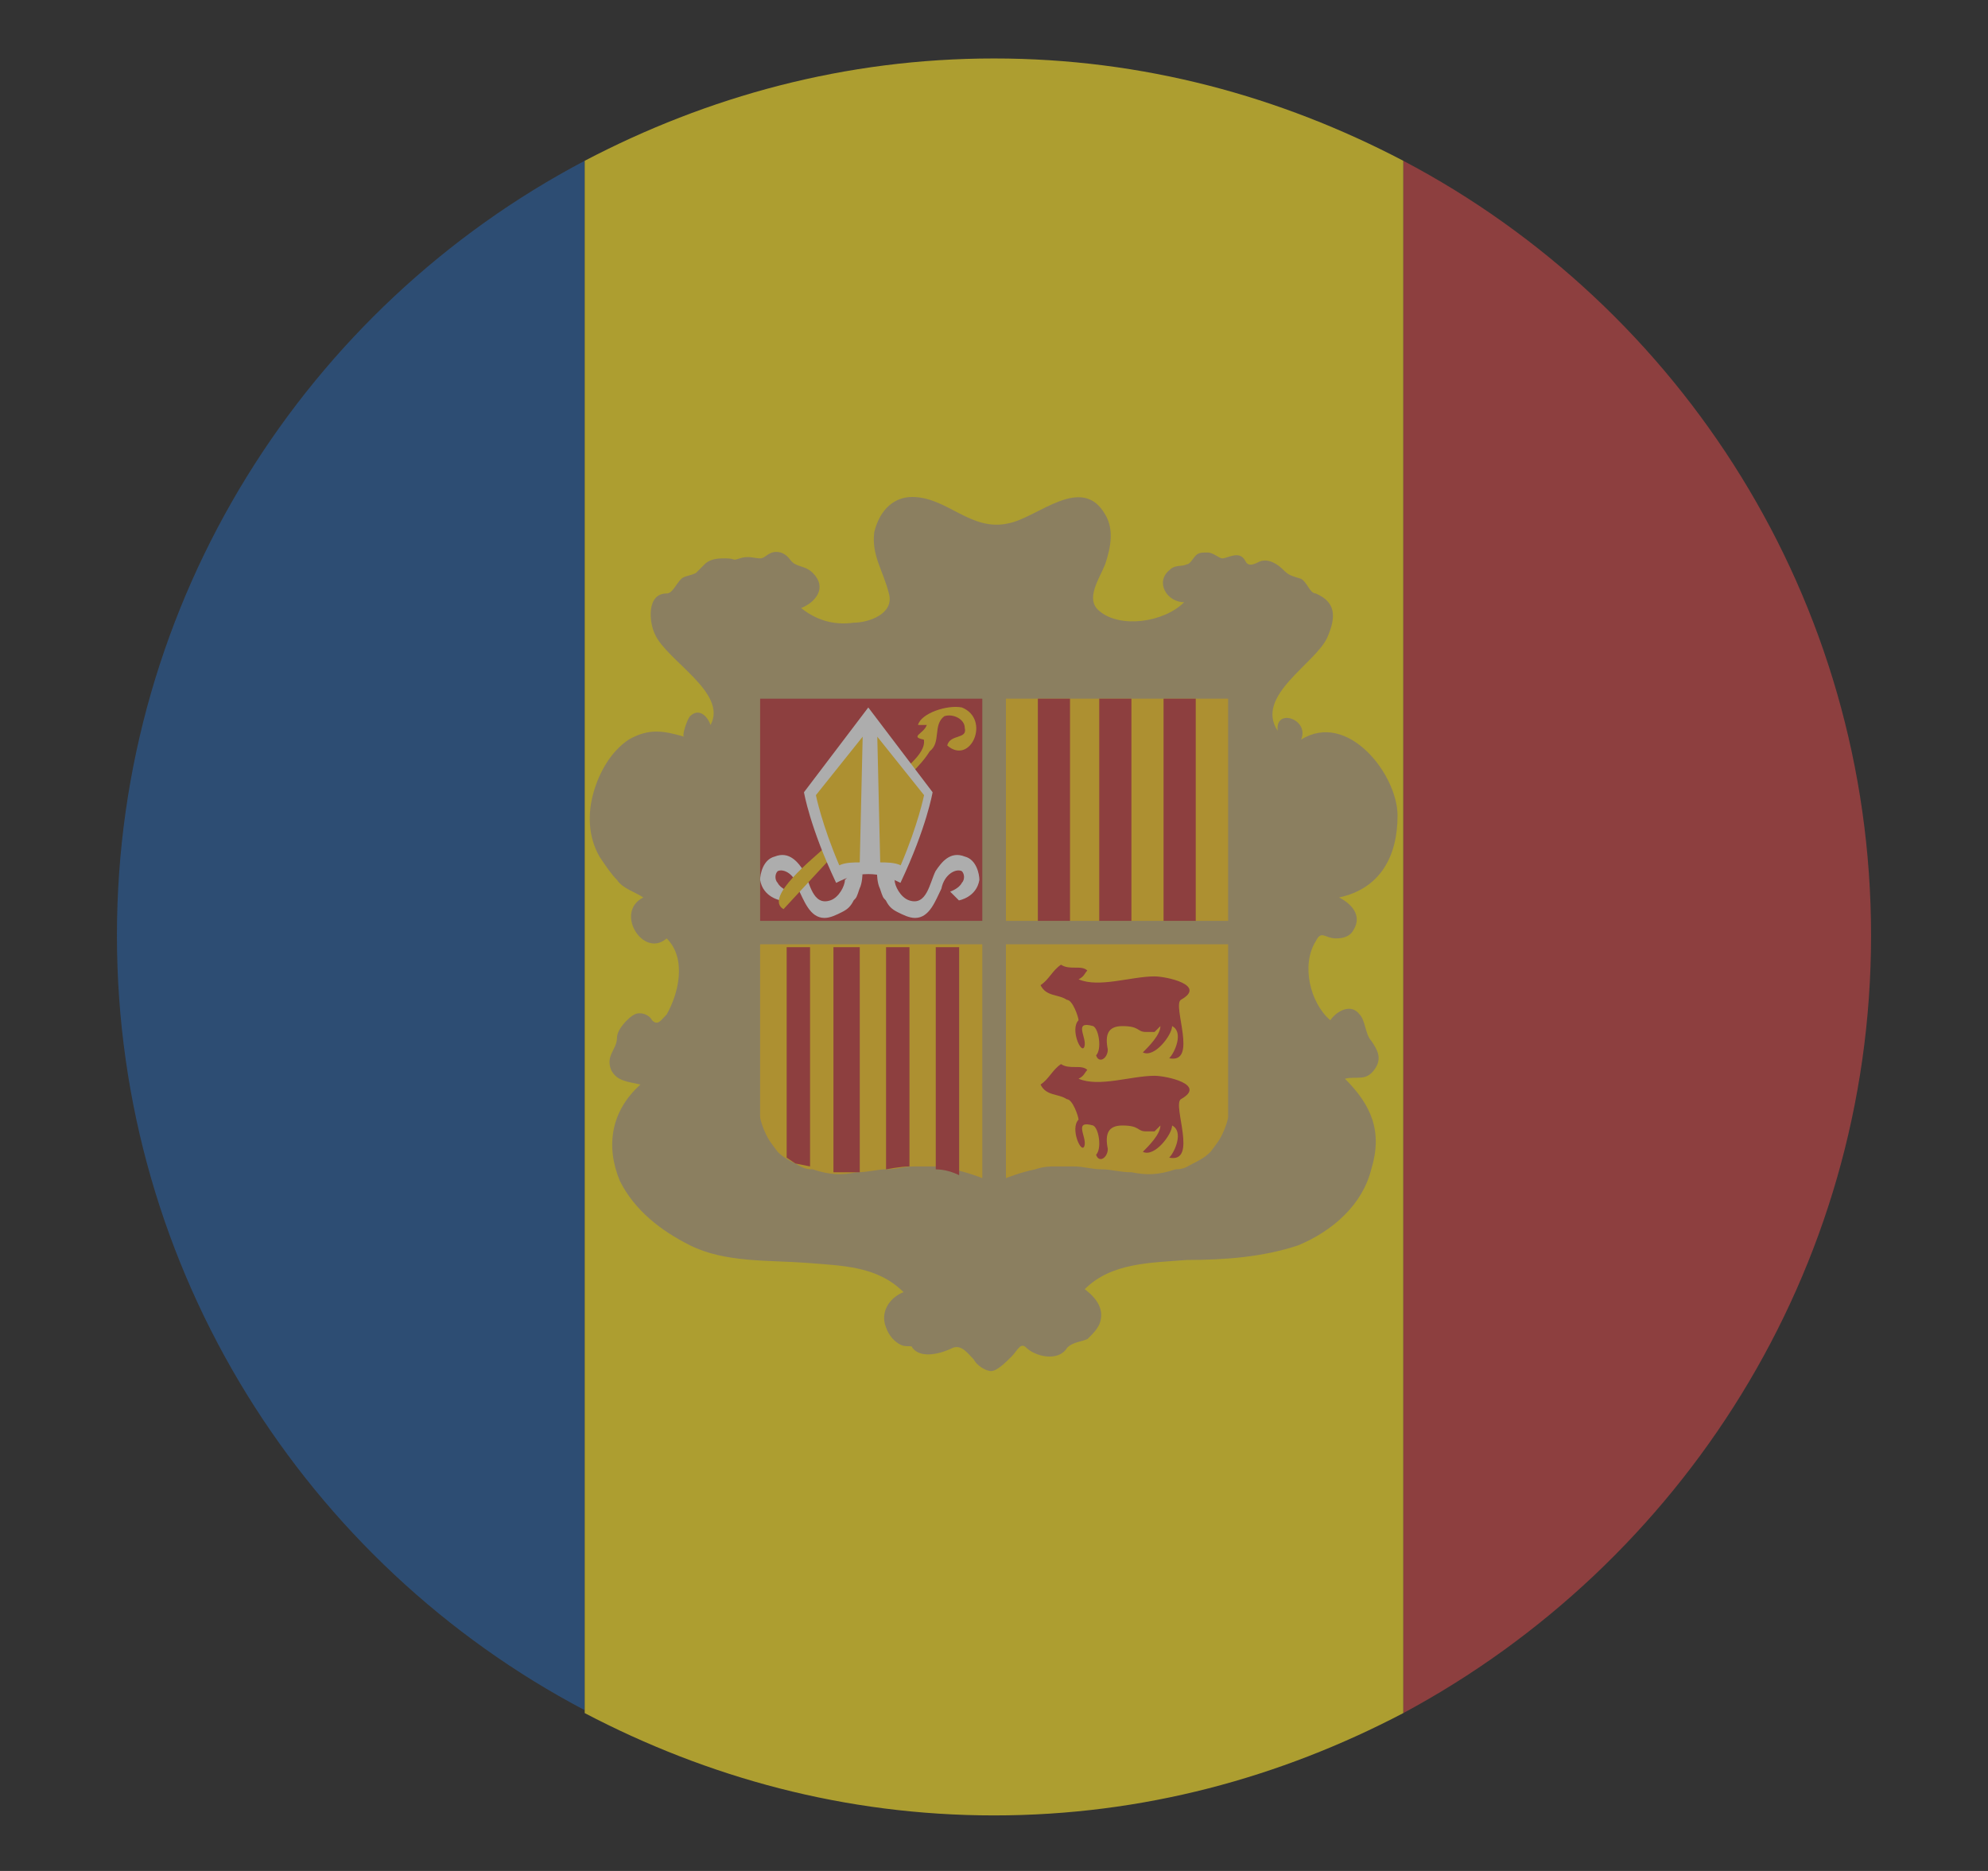 <svg width="17" height="16" viewBox="0 0 17 16" fill="none" xmlns="http://www.w3.org/2000/svg">
<rect x="0" y="0" width="17" height="16" fill="#333333" stroke="none"/>
<g opacity="0.6">
<path d="M1 8C1 10.875 2.625 13.375 5 14.625V1.375C2.625 2.625 1 5.125 1 8Z" fill="#2A5F9E"/>
<path d="M16 8C16 5.125 14.375 2.625 12 1.375V14.65C14.375 13.375 16 10.875 16 8Z" fill="#C94747"/>
<path d="M8.5 0.5C7.225 0.5 6.05 0.825 5 1.375V14.65C6.05 15.2 7.225 15.525 8.5 15.525C9.775 15.525 10.95 15.2 12 14.65V1.375C10.95 0.825 9.775 0.5 8.5 0.5Z" fill="#FFE62E"/>
<path d="M7.801 4.25C8.101 4.25 8.301 4.55 8.626 4.475C8.876 4.425 9.251 4.05 9.451 4.4C9.526 4.525 9.501 4.675 9.451 4.825C9.401 4.95 9.276 5.125 9.401 5.225C9.576 5.375 9.951 5.325 10.126 5.15C9.976 5.15 9.876 4.975 10.001 4.875C10.051 4.825 10.101 4.85 10.151 4.825C10.176 4.825 10.201 4.775 10.226 4.75C10.251 4.725 10.276 4.725 10.326 4.725C10.376 4.725 10.426 4.775 10.451 4.775C10.501 4.775 10.601 4.7 10.651 4.8C10.676 4.85 10.726 4.825 10.776 4.8C10.851 4.775 10.926 4.825 10.976 4.875C11.026 4.925 11.051 4.925 11.126 4.95C11.176 4.975 11.201 5.075 11.251 5.075C11.426 5.15 11.426 5.275 11.351 5.45C11.251 5.675 10.726 5.95 10.926 6.25C10.901 6.05 11.201 6.15 11.126 6.325C11.526 6.075 11.951 6.625 11.951 6.975C11.951 7.325 11.801 7.6 11.451 7.675C11.551 7.725 11.651 7.825 11.576 7.95C11.551 8 11.501 8.025 11.426 8.025C11.326 8.025 11.301 7.95 11.251 8.05C11.126 8.25 11.201 8.575 11.376 8.725C11.426 8.65 11.551 8.575 11.626 8.675C11.676 8.725 11.676 8.85 11.726 8.9C11.776 8.975 11.826 9.05 11.751 9.15C11.676 9.25 11.601 9.2 11.501 9.225C11.726 9.45 11.826 9.675 11.726 10C11.651 10.3 11.401 10.525 11.101 10.65C10.801 10.75 10.476 10.775 10.151 10.775C9.826 10.8 9.501 10.8 9.276 11.025C9.376 11.1 9.451 11.2 9.401 11.325C9.376 11.375 9.351 11.4 9.301 11.45C9.251 11.475 9.176 11.475 9.126 11.525C9.051 11.65 8.851 11.6 8.776 11.525C8.726 11.475 8.701 11.55 8.651 11.6C8.601 11.65 8.526 11.725 8.476 11.725C8.426 11.725 8.351 11.675 8.326 11.625C8.276 11.575 8.226 11.5 8.151 11.525C8.051 11.575 7.876 11.625 7.801 11.525C7.801 11.5 7.751 11.525 7.701 11.5C7.651 11.475 7.601 11.425 7.576 11.35C7.526 11.225 7.601 11.1 7.726 11.05C7.501 10.825 7.201 10.825 6.901 10.8C6.576 10.775 6.201 10.8 5.901 10.65C5.651 10.525 5.426 10.35 5.301 10.1C5.176 9.8 5.226 9.5 5.476 9.275C5.376 9.25 5.276 9.25 5.226 9.15C5.176 9.025 5.276 8.975 5.276 8.875C5.276 8.8 5.376 8.7 5.426 8.675C5.476 8.65 5.551 8.675 5.576 8.725C5.626 8.775 5.651 8.725 5.701 8.675C5.801 8.5 5.876 8.2 5.701 8.025C5.501 8.2 5.251 7.8 5.501 7.675C5.426 7.625 5.326 7.6 5.276 7.525C5.226 7.475 5.176 7.4 5.126 7.325C5.026 7.15 5.026 6.95 5.076 6.775C5.126 6.6 5.226 6.425 5.376 6.325C5.551 6.225 5.676 6.25 5.851 6.3C5.826 6.3 5.876 6.15 5.901 6.125C5.976 6.05 6.051 6.125 6.076 6.2C6.226 5.925 5.701 5.65 5.601 5.425C5.551 5.325 5.526 5.075 5.701 5.075C5.751 5.075 5.776 5 5.826 4.95C5.851 4.925 5.901 4.925 5.951 4.9L6.026 4.825C6.076 4.775 6.151 4.775 6.201 4.775C6.301 4.775 6.251 4.8 6.326 4.775C6.401 4.75 6.451 4.775 6.501 4.775C6.551 4.775 6.576 4.7 6.676 4.725C6.751 4.75 6.751 4.8 6.801 4.825C6.851 4.85 6.901 4.85 6.951 4.9C7.076 5.025 6.976 5.15 6.851 5.2C6.976 5.3 7.126 5.35 7.301 5.325C7.426 5.325 7.651 5.25 7.601 5.075C7.551 4.875 7.451 4.75 7.476 4.55C7.526 4.35 7.651 4.25 7.801 4.25Z" fill="#C7B37F"/>
<path d="M6.5 5.975H8.4V7.875H6.5V5.975Z" fill="#C94747"/>
<path d="M7.375 7.475C7.375 7.475 7.375 7.55 7.35 7.6C7.325 7.675 7.325 7.675 7.3 7.7C7.275 7.75 7.25 7.775 7.2 7.8C7.15 7.825 7.1 7.85 7.05 7.85C6.925 7.85 6.875 7.7 6.825 7.6C6.8 7.475 6.7 7.425 6.65 7.45C6.625 7.475 6.625 7.525 6.65 7.55C6.675 7.6 6.75 7.625 6.75 7.625L6.675 7.7C6.675 7.7 6.525 7.675 6.5 7.525C6.5 7.475 6.525 7.35 6.625 7.325C6.75 7.275 6.825 7.375 6.875 7.45C6.925 7.55 6.95 7.75 7.1 7.7C7.175 7.675 7.225 7.575 7.225 7.525L7.275 7.475H7.375ZM7.5 7.475C7.5 7.475 7.5 7.55 7.525 7.6C7.55 7.675 7.55 7.675 7.575 7.7C7.6 7.75 7.625 7.775 7.675 7.8C7.725 7.825 7.775 7.85 7.825 7.85C7.95 7.85 8 7.7 8.05 7.6C8.075 7.475 8.175 7.425 8.225 7.45C8.25 7.475 8.25 7.525 8.225 7.55C8.2 7.6 8.125 7.625 8.125 7.625L8.2 7.7C8.2 7.7 8.35 7.675 8.375 7.525C8.375 7.475 8.35 7.35 8.25 7.325C8.125 7.275 8.05 7.375 8 7.45C7.95 7.55 7.925 7.75 7.775 7.7C7.7 7.675 7.65 7.575 7.65 7.525L7.6 7.475H7.5Z" fill="white"/>
<path d="M7.625 6.675C7.7 6.6 7.925 6.45 7.9 6.325C7.775 6.3 7.9 6.275 7.925 6.2H7.85C7.875 6.1 8.1 6.025 8.225 6.05C8.475 6.15 8.3 6.55 8.1 6.375C8.125 6.275 8.275 6.325 8.25 6.225C8.25 6.15 8.15 6.1 8.075 6.125C7.975 6.2 8.05 6.35 7.95 6.425C7.875 6.55 7.725 6.675 7.625 6.775C7.325 7.1 7 7.45 6.7 7.775C6.525 7.675 6.975 7.325 7.05 7.25C7.225 7.1 7.425 6.875 7.625 6.675Z" fill="#FFCE31"/>
<path d="M6.875 6.775C6.875 6.775 6.925 7.075 7.15 7.55C7.25 7.5 7.325 7.475 7.425 7.475C7.525 7.475 7.6 7.5 7.7 7.55C7.925 7.075 7.975 6.775 7.975 6.775L7.425 6.05L6.875 6.775Z" fill="white"/>
<path d="M7.502 6.3L7.902 6.8C7.902 6.8 7.852 7.05 7.702 7.4C7.652 7.375 7.577 7.375 7.527 7.375L7.502 6.3ZM7.377 6.3L6.977 6.8C6.977 6.8 7.027 7.05 7.177 7.4C7.227 7.375 7.302 7.375 7.352 7.375L7.377 6.3ZM8.602 5.975H10.502V7.875H8.602V5.975Z" fill="#FFCE31"/>
<path d="M8.875 5.975H9.15V7.875H8.875V5.975ZM9.4 5.975H9.675V7.875H9.4V5.975ZM9.95 5.975H10.225V7.875H9.95V5.975Z" fill="#C94747"/>
<path d="M6.5 9.55C6.5 9.575 6.525 9.65 6.55 9.7C6.575 9.75 6.575 9.75 6.65 9.85C6.7 9.9 6.75 9.925 6.8 9.95C6.85 9.975 6.875 10 6.95 10C7.1 10.05 7.2 10.05 7.325 10.025C7.425 10.025 7.5 10 7.575 10C7.675 10 7.725 9.975 7.825 9.975H7.975C8.025 9.975 8.075 9.975 8.15 10C8.275 10.025 8.4 10.075 8.4 10.075V8.075H6.5V9.55Z" fill="#FFCE31"/>
<path d="M6.727 9.9L6.802 9.95L6.927 9.975V8.1H6.727V9.9ZM7.777 9.975V8.1H7.577V10C7.577 10 7.702 9.975 7.777 9.975ZM8.202 8.1H8.002V10C8.077 10 8.152 10.025 8.202 10.05V8.1ZM7.352 8.1V10.025H7.127V8.1H7.352Z" fill="#C94747"/>
<path d="M10.502 9.55C10.502 9.575 10.477 9.65 10.452 9.7C10.427 9.75 10.427 9.75 10.352 9.85C10.302 9.9 10.252 9.925 10.202 9.95C10.152 9.975 10.127 10 10.052 10C9.902 10.05 9.802 10.05 9.677 10.025C9.577 10.025 9.502 10 9.427 10C9.327 10 9.277 9.975 9.177 9.975H9.027C8.977 9.975 8.927 9.975 8.852 10C8.727 10.025 8.602 10.075 8.602 10.075V8.075H10.502V9.55Z" fill="#FFCE31"/>
<path d="M9.073 8.25C8.998 8.3 8.973 8.375 8.898 8.425C8.948 8.525 9.048 8.5 9.123 8.55C9.173 8.55 9.223 8.7 9.223 8.725C9.148 8.8 9.248 9.025 9.273 8.95C9.298 8.875 9.173 8.725 9.348 8.775C9.398 8.8 9.423 8.975 9.373 9.025C9.398 9.1 9.473 9.05 9.473 8.975C9.448 8.85 9.473 8.775 9.598 8.775C9.748 8.775 9.723 8.825 9.798 8.825H9.873L9.923 8.775C9.923 8.85 9.823 8.95 9.773 9C9.873 9.05 10.023 8.85 10.023 8.775C10.123 8.825 10.048 9 9.998 9.05C10.248 9.1 10.023 8.6 10.098 8.55C10.323 8.425 9.973 8.35 9.873 8.35C9.673 8.35 9.398 8.45 9.223 8.375C9.273 8.35 9.273 8.325 9.298 8.3C9.248 8.25 9.148 8.3 9.073 8.25ZM9.073 9.1C8.998 9.15 8.973 9.225 8.898 9.275C8.948 9.375 9.048 9.35 9.123 9.4C9.173 9.4 9.223 9.55 9.223 9.575C9.148 9.65 9.248 9.875 9.273 9.8C9.298 9.725 9.173 9.575 9.348 9.625C9.398 9.65 9.423 9.825 9.373 9.875C9.398 9.95 9.473 9.9 9.473 9.825C9.448 9.7 9.473 9.625 9.598 9.625C9.748 9.625 9.723 9.675 9.798 9.675H9.873L9.923 9.625C9.923 9.7 9.823 9.8 9.773 9.85C9.873 9.9 10.023 9.7 10.023 9.625C10.123 9.675 10.048 9.85 9.998 9.9C10.248 9.95 10.023 9.45 10.098 9.4C10.323 9.275 9.973 9.2 9.873 9.2C9.673 9.2 9.398 9.3 9.223 9.225C9.273 9.2 9.273 9.175 9.298 9.15C9.248 9.1 9.148 9.15 9.073 9.1Z" fill="#C94747"/>
</g>
</svg>
